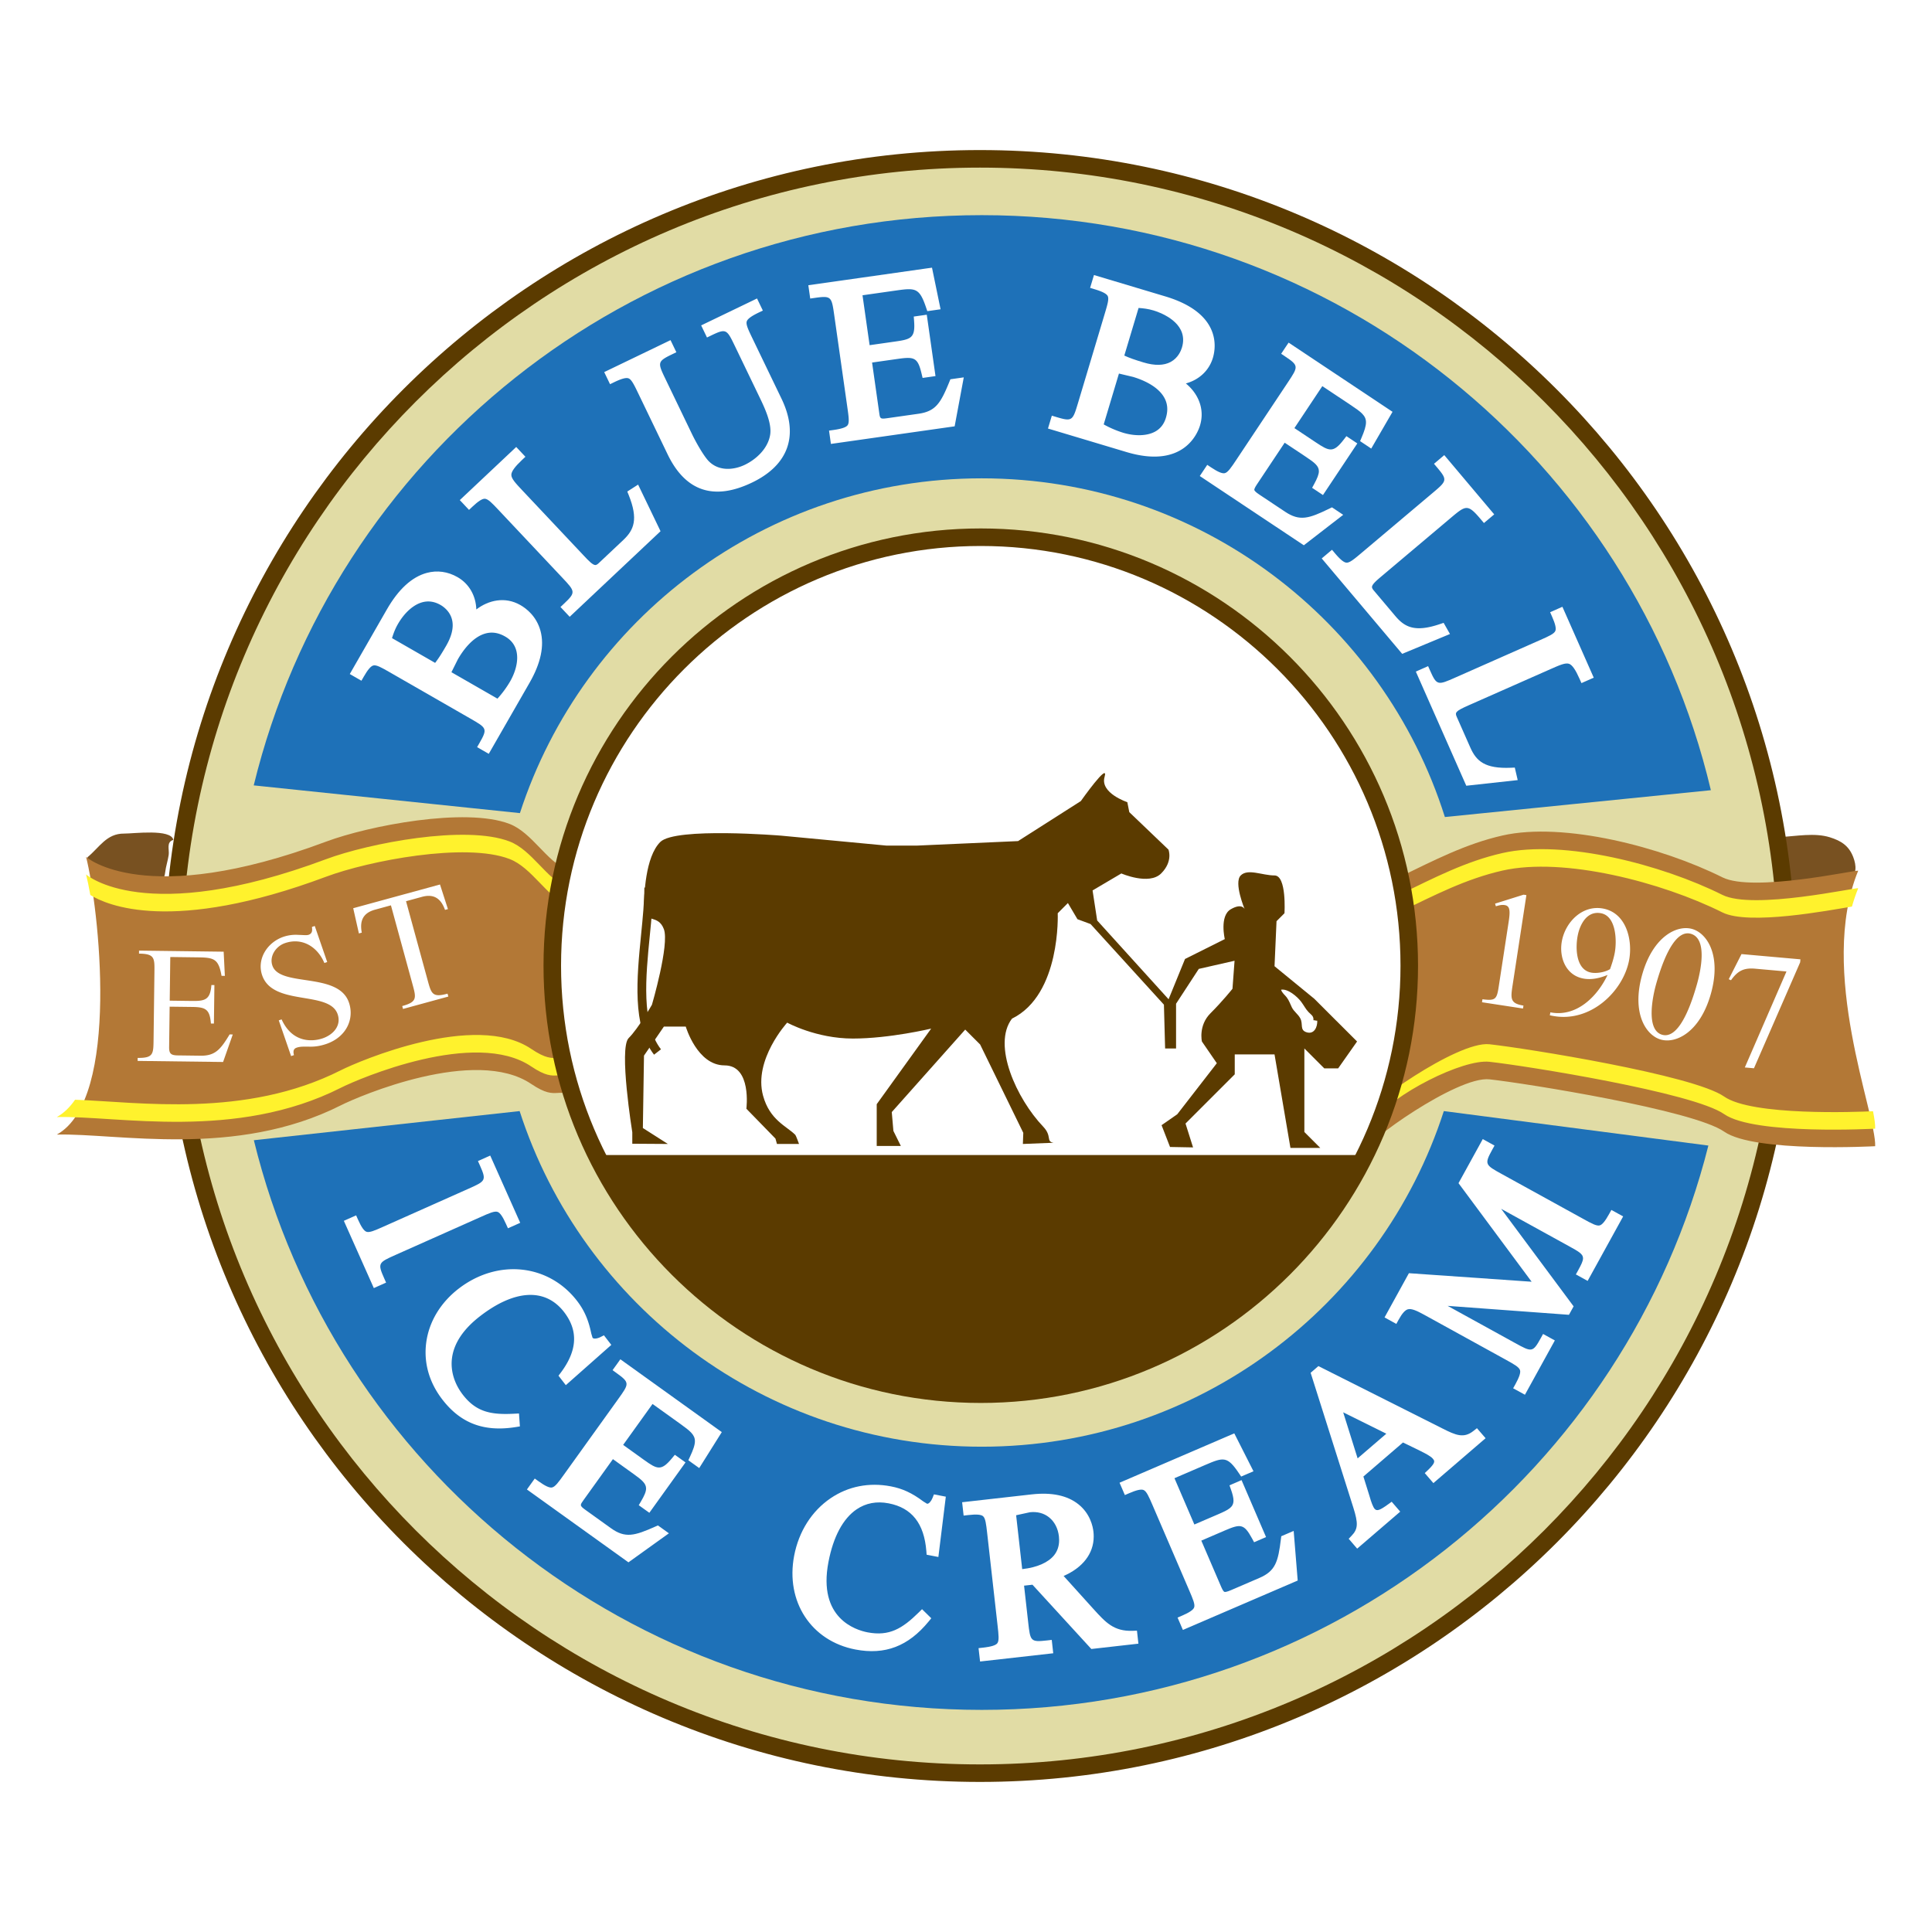 <svg xmlns="http://www.w3.org/2000/svg" width="2500" height="2500" viewBox="0 0 192.756 192.756"><g fill-rule="evenodd" clip-rule="evenodd"><path fill="#fff" d="M0 0h192.756v192.756H0V0z"/><path d="M8.729 85.527c1.202-.989 1.898-2.377 3.66-2.361.926.008 4.672-.497 4.908.63-.738.212-.386.96-.468 1.512-.084.569-.278 1.119-.349 1.719-.151 1.282-.981 1.332-2.175 1.333-1.11 0-1.971-.267-2.877-.833-.815-.51-1.762-1.516-2.699-1.663v-.337zM174.693 84.177c1.072-.211 1.912-.62 2.959-.67 1.564-.076 3.393-.447 4.916.03 1.123.351 1.896.842 2.33 1.974.322.843.379 1.747-.385 2.228-.338.212-.73.357-1.094.518-.662.293-1.158.706-1.867.778-1.221.125-2.639.071-3.854-.029-.488-.041-.99-.102-1.506-.105-.887-.006-1.033-.148-1.316-.998-.285-.854-.57-2.96-.049-3.725h-.134v-.001z" fill="#785121"/><path d="M17.24 96.378c0 44.478 36.055 80.532 80.53 80.532 44.477 0 80.531-36.055 80.531-80.532 0-44.475-36.055-80.53-80.531-80.53-44.476 0-80.53 36.055-80.53 80.53z" fill="#e1dca5"/><path d="M16.365 96.378c0 44.888 36.518 81.405 81.405 81.405 44.889 0 81.406-36.518 81.406-81.405S142.658 14.972 97.77 14.972c-44.887 0-81.405 36.519-81.405 81.406zm1.75 0c0-43.922 35.732-79.655 79.655-79.655 43.922 0 79.658 35.733 79.658 79.655 0 43.923-35.736 79.657-79.658 79.657-43.923 0-79.655-35.734-79.655-79.657z" fill="#5b3b00"/><path d="M32.525 83.973c4.28-1.6 13.922-3.453 18.302-1.775 2.254.864 3.701 3.754 5.761 4.574 1.239.494 3.117-.43 4.41-.093 1.775.463 3.438 2.047 5.091 2.895 5.338 2.738 11.399 2.113 17.28 2.113h18.223c9 0 18.537.377 27.471-.692 8.119-.972 13.477-5.971 20.844-7.638 6.123-1.386 15.912 1.162 21.938 4.175 3.064 1.533 13.381-.776 13.549-.661-4.094 9.994 1.82 24.287 1.693 27.486 0 0-12.045.662-15.066-1.453-3.08-2.156-19.83-4.828-23.42-5.219-3.229-.352-12.635 6.445-12.156 6.922l-.641 1.889c-3.137.512-11.211-.811-14.961-.473-9.346.84-18.861.455-28.275.453-8.758-.002-18.225-.623-26.115-3.977-2.73-1.16-5.562-.951-8.083-2.57-2.979-1.916-2.505.148-5.38-1.791-5.559-3.746-17.153 1.213-18.99 2.143-10.489 5.299-22.289 2.762-28.329 2.916 6.402-3.545 4.168-22.789 2.917-27.707-.002.001 5.83 5.25 23.937-1.517z" fill="#b37836"/><path d="M172.02 109.404c-3.08-2.156-19.83-4.828-23.42-5.219-3.229-.35-12.635 6.445-12.156 6.922.279.283.453.523.551.734 2.021-2.686 8.932-6.197 11.605-5.906 3.59.391 20.34 3.062 23.42 5.221 3.021 2.115 15.066 1.451 15.066 1.451.014-.41-.068-1.002-.215-1.74-1.603.076-12.064.488-14.851-1.463zM136.438 112.84c-2.49.881-11.551-.68-15.596-.316-9.346.84-18.861.455-28.275.453-8.758-.002-18.225-.623-26.115-3.977-2.73-1.16-5.562-.951-8.083-2.57-2.979-1.914-2.505.15-5.38-1.789-5.559-3.748-17.153 1.211-18.99 2.141-9.526 4.812-20.119 3.166-26.509 2.938-.511.738-1.11 1.334-1.82 1.729 6.041-.154 17.84 2.383 28.329-2.918 1.837-.928 13.432-5.887 18.99-2.139 2.875 1.939 2.402-.127 5.38 1.787 2.521 1.621 5.352 1.412 8.083 2.572 7.89 3.355 17.357 3.975 26.115 3.977 9.414.004 18.929.387 28.275-.453 5.336-.48 19.412 2.395 15.602-1.416-.005-.005-.003-.015-.006-.019z" fill="#fff22d"/><path d="M152.01 89.262l.279.043-1.371 8.955c-.203 1.33-.285 1.857 1.078 2.066l-.045.295-4.092-.627.047-.297c1.27.162 1.426.018 1.615-1.215l1.002-6.539c.174-1.134.105-1.565-.404-1.643-.312-.048-.576.03-.875.119l-.078-.264 2.844-.893zM154.682 101.002c2.578.502 4.67-1.547 5.705-3.732-.754.311-1.607.518-2.439.355-1.764-.344-2.426-2.166-2.113-3.764.371-1.909 2.074-3.61 4.129-3.21 2.318.451 2.955 3.182 2.564 5.189-.594 3.051-3.84 6.247-7.641 5.508l-.262-.051.057-.295zm6.414-5.898c.232-1.191.176-3.691-1.357-3.989-1.387-.27-2.107 1.081-2.332 2.239-.232 1.191-.201 3.381 1.332 3.68.555.109 1.396-.033 1.896-.342.185-.524.345-1.001.461-1.588zM170.689 99.168c-1.08 3.824-3.48 4.977-4.984 4.551-1.504-.424-2.943-2.662-1.863-6.486 1.082-3.823 3.48-4.975 4.984-4.55s2.944 2.662 1.863 6.485zm-5.457-.988c-.342 1.215-1.055 4.59.607 5.059 1.25.354 2.449-1.449 3.463-5.031.344-1.217 1.115-4.556-.611-5.045-1.25-.353-2.445 1.433-3.459 5.017zM179.629 95.713l-.027.298-4.609 10.57-.912-.08 4.156-9.576-3.113-.277c-1.109-.099-1.734.18-2.422 1.152l-.225-.104 1.273-2.506 5.879.523zM16.933 99.836l2.21.029c1.313.016 1.831-.109 1.949-1.588l.299.004-.049 3.84-.299-.004c-.114-1.465-.561-1.637-1.907-1.654l-2.211-.027-.051 4.021c-.009.682.188.834.887.842l2.26.029c1.463.02 2.003-.654 2.887-2.123l.316.004-.966 2.746-8.527-.107.004-.301c1.563.021 1.568-.395 1.586-1.791l.086-6.781c.018-1.397.023-1.812-1.539-1.832l.004-.299 8.443.107.119 2.413-.332-.004c-.294-1.683-.742-1.822-2.304-1.842l-2.809-.036-.056 4.354zM32.646 95.982l-.283.098c-.68-1.612-2.209-2.579-3.938-1.982-.896.309-1.573 1.3-1.248 2.242.754 2.184 6.573.598 7.635 3.678.564 1.635-.252 3.445-2.248 4.135-.723.25-1.29.287-1.753.271-.473.004-.836-.029-1.213.102-.362.125-.348.42-.271.744l-.283.098-1.231-3.566.283-.098c1.104 2.432 3.173 2.211 4.1 1.891 1.053-.363 1.884-1.266 1.488-2.412-.824-2.389-6.453-.762-7.527-3.873-.553-1.603.485-3.281 2.12-3.845a3.86 3.86 0 0 1 1.517-.19c.442.006.794.06.999-.011.377-.13.374-.445.328-.781l.283-.098 1.242 3.597zM42.667 97.801c.368 1.348.478 1.748 1.985 1.336l.079.289-4.521 1.236-.08-.289c1.507-.412 1.398-.812 1.03-2.16l-2.157-7.888-1.587.434c-1.331.363-1.513 1.275-1.321 2.291l-.288.079-.567-2.516 8.658-2.367.792 2.455-.29.078c-.352-.972-.972-1.664-2.303-1.3l-1.587.434 2.157 7.888z" fill="#fff"/><path d="M32.525 87.473c4.28-1.601 13.922-3.453 18.302-1.775 2.254.864 3.701 3.753 5.761 4.574 1.239.494 3.117-.43 4.41-.094 1.775.463 3.438 2.047 5.091 2.896 5.338 2.738 11.399 2.113 17.28 2.113h18.223c9 0 18.537.376 27.471-.692 8.119-.972 13.477-5.971 20.844-7.638 6.123-1.386 15.912 1.162 21.938 4.175 2.635 1.318 10.629-.203 12.924-.583.176-.622.383-1.232.625-1.827-.168-.116-10.484 2.193-13.549.661-6.025-3.015-15.814-5.562-21.938-4.176-7.367 1.667-12.725 6.666-20.844 7.638-8.934 1.069-18.471.692-27.471.692H83.369c-5.881 0-11.942.625-17.28-2.113-1.654-.848-3.316-2.432-5.091-2.895-1.293-.337-3.17.586-4.41.094-2.06-.821-3.507-3.711-5.761-4.575-4.379-1.678-14.021.175-18.302 1.775-18.107 6.767-23.939 1.518-23.939 1.518.134.528.28 1.23.425 2.053 1.624 1.011 8.147 3.922 23.514-1.821z" fill="#fff22d"/><path d="M51.872 81.124c6.3-19.383 24.542-33.401 46.075-33.401 21.68 0 40.029 14.206 46.209 33.792h.002l26.535-2.677c-7.787-32.888-37.391-57.372-72.746-57.372-35.184 0-64.674 24.246-72.633 56.892l26.558 2.766zM144.059 110.854h-.008c-6.273 19.428-24.539 33.484-46.104 33.484-21.562 0-39.828-14.057-46.103-33.484h-.007l-26.51 2.906c7.979 32.621 37.457 56.836 72.62 56.836 34.973 0 64.33-23.951 72.498-56.303l-26.386-3.439z" fill="#1e71b8"/><path d="M55.102 96.348c0 23.613 19.14 42.75 42.75 42.75 23.611 0 42.752-19.137 42.752-42.75 0-23.61-19.141-42.75-42.752-42.75-23.61-.001-42.75 19.14-42.75 42.75z" fill="#fff"/><path d="M54.227 96.348c0 24.055 19.57 43.625 43.625 43.625 24.057 0 43.625-19.57 43.625-43.625s-19.568-43.625-43.625-43.625c-24.056-.001-43.625 19.569-43.625 43.625zm1.749 0c0-23.09 18.785-41.875 41.875-41.875s41.877 18.785 41.877 41.875-18.787 41.875-41.877 41.875c-23.09 0-41.875-18.785-41.875-41.875z" fill="#5b3b00"/><path d="M59.5 115.238c6.975 14.133 21.525 23.859 38.352 23.859 16.828 0 31.379-9.727 38.354-23.859H59.5zM64.288 88.553c0 1.413-.158 3.013-.327 4.707-.424 4.281-.905 9.13 1.293 11.966l.691-.537c-1.985-2.559-1.522-7.227-1.114-11.343.171-1.716.331-3.337.331-4.793h-.874z" fill="#5b3b00"/><path d="M133.311 101.83l-2.182-2.182-3.969-3.248.199-4.492.793-.794s.236-3.77-.992-3.77-2.66-.715-3.373 0c-.715.714.396 3.373.396 3.373s-.244-.663-1.389 0-.596 2.977-.596 2.977l-3.969 1.984-1.639 4.019-7.125-7.861-.459-2.997 2.871-1.694s2.764 1.207 3.971 0c1.207-1.206.73-2.378.73-2.378l-3.908-3.738-.197-.996s-2.74-.901-2.27-2.515c.471-1.614-2.369 2.407-2.369 2.407l-6.262 3.992-10.133.451h-2.978l-10.518-.993s-10.565-.872-12.068.631c-1.502 1.504-1.625 5.307-1.625 6.712 0 1.405 1.414.447 1.985 1.984.571 1.537-1.191 7.542-1.191 7.542s-1.329 2.334-2.325 3.33c-.995.994.365 9.398.365 9.398v1.139l3.549.023-2.494-1.59.111-7.223 1.985-2.896h2.184s1.136 3.869 3.868 3.869c2.734 0 2.179 4.326 2.179 4.326l2.902 2.979.149.535h2.201s-.302-.84-.368-.906c-.872-.877-2.544-1.459-3.218-3.904-.987-3.586 2.406-7.295 2.406-7.295s2.877 1.588 6.55 1.588 7.814-.992 7.814-.992l-5.432 7.541v4.166h2.406l-.742-1.5-.163-1.879 7.328-8.23 1.489 1.488 4.305 8.814-.041 1.109 3.062-.121c-.787-.121-.121-.648-1.035-1.605-2.654-2.779-5.113-8.156-3.115-10.777 4.91-2.406 4.564-10.516 4.564-10.516l1.016-1.018.953 1.612 1.309.485 7.318 8.043.119 4.369h1.092v-4.463l2.268-3.475 3.568-.812-.207 2.796s-.971 1.221-2.195 2.443c-1.225 1.225-.855 2.816-.855 2.816l1.488 2.168-3.949 5.094-1.564 1.088.844 2.174 2.297.043-.752-2.381 4.912-4.91v-1.986h3.969l1.588 9.328h2.977l-1.588-1.588v-8.336l1.984 1.986h1.389l1.885-2.68-2.083-2.081zm-2.94 1.164c-.723-.217-.338-.797-.633-1.377-.223-.436-.641-.684-.85-1.113-.189-.383-.262-.66-.512-.996-.205-.275-.436-.395-.566-.764.68-.125 1.625.691 2.012 1.207.285.381.434.715.742 1.035.258.266.518.377.477.803.102-.016.268.062.381.045.033.598-.289 1.389-1.051 1.16z" fill="#5b3b00"/><path d="M39.103 66.662c-1.657-.952-2.15-1.235-3.215.619l-.355-.204 3.466-6.036c2.118-3.688 4.587-4.107 6.422-3.054 1.44.827 1.897 2.453 1.536 3.95l.039.023c1.07-1.406 3.018-2.149 4.695-1.187 1.164.669 3.256 2.735.741 7.115l-3.839 6.688-.355-.205c1.064-1.854.571-2.137-1.085-3.089l-8.05-4.62zm4.438.082c.458-.524.829-1.124 1.385-2.091 1.631-2.841.031-4.258-.738-4.699-2.032-1.167-3.892.336-4.9 2.092a7.086 7.086 0 0 0-.757 1.821l5.01 2.877zm6.214 3.568a10.59 10.59 0 0 0 1.536-2.082c.963-1.678 1.3-4.001-.652-5.123-2.308-1.325-4.236.479-5.357 2.432-.317.553-.646 1.125-.853 1.713l5.326 3.06z" fill="#fff"/><path d="M42.584 57.157c-1.486.402-2.829 1.631-3.989 3.652l-3.697 6.439 1.162.668.232-.404c.398-.695.701-1.049.952-1.118.313-.084.836.216 1.627.67l8.048 4.621c1.648.946 1.747 1.003.914 2.453l-.232.404 1.163.668 4.071-7.091c1.124-1.957 1.491-3.698 1.091-5.175-.397-1.468-1.426-2.243-2.005-2.575-1.536-.882-3.193-.488-4.397.436-.046-1.355-.707-2.553-1.872-3.223-.971-.557-2.032-.705-3.068-.425zm-3.181 4.116c1.018-1.774 2.202-2.886 3.425-3.217.792-.214 1.608-.098 2.361.334 1.145.657 1.66 2.006 1.315 3.438l.862.413c.899-1.181 2.593-1.926 4.092-1.064.454.261 1.261.868 1.569 2.011.083.306.125.629.125.969 0 1.024-.376 2.196-1.125 3.499l-2.829 4.928c-.149-.674-.792-1.118-1.815-1.705l-8.049-4.621c-.992-.57-1.648-.947-2.333-.761-.013.004-.024.019-.037.023l2.439-4.247z" fill="#fff"/><path d="M41.898 59.188c-1.134.307-2.232 1.264-3.014 2.625a7.525 7.525 0 0 0-.806 1.941l-.085.341 5.646 3.242.251-.287c.477-.545.858-1.157 1.438-2.166.706-1.229.928-2.358.658-3.354-.313-1.156-1.201-1.771-1.568-1.981-.819-.47-1.668-.591-2.52-.361zm-2.207 3.089c.66-1.149 1.553-1.948 2.449-2.19.606-.164 1.216-.073 1.814.271.267.153.911.598 1.132 1.417.053.193.079.396.079.607 0 .609-.216 1.292-.646 2.04-.449.781-.771 1.281-1.106 1.714-.569-.328-3.741-2.149-4.302-2.471.143-.453.303-.905.58-1.388z" fill="#fff"/><path d="M48.201 62.302c-1.646.445-2.789 2.074-3.323 3.006l-1.083 2.183.402.166 5.642 3.24.252-.262a11.085 11.085 0 0 0 1.604-2.173c1.136-1.979 1.321-4.526-.824-5.758-.883-.507-1.782-.642-2.67-.402zm-2.52 3.477c.467-.814 1.441-2.221 2.763-2.578.651-.176 1.292-.076 1.963.31.866.497 1.192 1.274 1.192 2.111 0 .803-.3 1.661-.711 2.376a10.206 10.206 0 0 1-1.257 1.706l-4.592-2.637.642-1.288zM57.942 55.793c.78.828 1.357 1.44 2.102.738l2.451-2.308c1.324-1.248 1.638-2.574.665-5.001l.312-.2 1.863 3.87-8.479 7.985-.281-.299c1.557-1.466 1.167-1.88-.143-3.271l-6.363-6.756c-1.311-1.392-1.701-1.805-3.257-.339l-.281-.298 4.951-4.663.281.298c-1.838 1.731-1.386 2.211.018 3.702l6.161 6.542z" fill="#fff"/><path d="M51.165 44.914l-5.29 4.981.918.977.339-.319c.583-.549.976-.801 1.236-.793.325.01.738.448 1.363 1.112l6.363 6.757c1.302 1.383 1.38 1.466.163 2.613l-.339.319.919.976 9.065-8.538-2.238-4.65-1.079.691.144.357c.966 2.41.529 3.47-.552 4.489l-2.451 2.308c-.129.122-.243.182-.336.18-.269-.008-.695-.461-1.108-.899l-6.161-6.541c-.671-.714-1.116-1.185-1.104-1.57.009-.329.349-.798 1.066-1.473l.339-.32-.919-.976-.338.319zm-1.013 2.232c-.009.061-.063.128-.065.188l-.001.047c0 .748.543 1.325 1.357 2.189l6.161 6.542c.592.628 1.104 1.171 1.758 1.191.349.01.686-.135 1.002-.433l2.451-2.308c.923-.87 1.374-1.793 1.374-2.924 0-.022-.009-.049-.009-.072l.588 1.221-6.745 6.352c.002-.03.03-.064.03-.093 0-.65-.511-1.239-1.282-2.057l-6.363-6.757c-.784-.833-1.303-1.383-2.013-1.404h-.03l1.787-1.682zM64.083 39.017c-.83-1.721-1.077-2.233-3.003-1.306l-.178-.369 5.779-2.784.178.369c-1.926.928-1.679 1.44-.85 3.162l2.607 5.41c.385.799 1.188 2.256 1.779 2.854 1.123 1.126 2.771 1.089 4.125.438 1.332-.642 2.561-1.865 2.786-3.388.182-1.3-.588-2.898-1.122-4.005l-2.429-5.041c-.829-1.721-1.076-2.234-3.002-1.306l-.178-.369 4.734-2.281.177.369c-1.926.928-1.68 1.44-.85 3.162l2.913 6.046c1.184 2.458 1.555 5.689-2.708 7.743-4.344 2.093-6.522.087-7.816-2.597l-2.942-6.107z" fill="#fff"/><path d="M75.108 29.983l-5.153 2.482.581 1.207.419-.202c1.507-.726 1.556-.624 2.381 1.088l2.429 5.042c.495 1.026 1.242 2.578 1.08 3.738-.213 1.44-1.446 2.512-2.528 3.033-1.06.51-2.56.688-3.593-.347-.533-.54-1.32-1.959-1.689-2.727l-2.606-5.41c-.826-1.712-.874-1.814.633-2.541l.419-.202-.582-1.208-6.617 3.188.582 1.208.419-.203c.721-.347 1.171-.469 1.417-.383.307.107.568.65.964 1.472l2.942 6.106c1.785 3.705 4.624 4.652 8.438 2.815 3.641-1.754 4.68-4.725 2.926-8.365l-2.913-6.045c-.396-.822-.657-1.365-.551-1.671.086-.246.462-.522 1.184-.87l.42-.202-.582-1.208-.42.205zm-1.456 1.734c-.004.012-.021.022-.025.035a1.352 1.352 0 0 0-.078.46c0 .536.284 1.124.668 1.922l2.913 6.045c.498 1.034.747 1.984.747 2.848 0 1.804-1.082 3.235-3.237 4.274-3.35 1.614-5.636.857-7.195-2.379l-2.942-6.107c-.497-1.031-.825-1.712-1.496-1.947-.011-.004-.024-.002-.035-.006l2.045-.985a1.295 1.295 0 0 0-.087.467c0 .529.274 1.145.661 1.946l2.607 5.411c.354.735 1.2 2.304 1.867 2.979 1.154 1.156 2.938 1.358 4.658.529 1.297-.625 2.778-1.936 3.044-3.739a3.42 3.42 0 0 0 .032-.466c0-1.332-.708-2.801-1.194-3.809l-2.428-5.041c-.512-1.062-.909-1.736-1.571-1.933l1.046-.504zM86.362 34.963l2.996-.426c1.779-.253 2.452-.532 2.301-2.556l.406-.058.74 5.203-.405.057c-.463-1.956-1.103-2.094-2.927-1.835l-2.995.426.774 5.45c.132.923.431 1.087 1.377.952l3.062-.436c1.982-.282 2.571-1.308 3.457-3.479l.429-.061-.729 3.918-11.554 1.644-.057-.406c2.117-.301 2.037-.864 1.768-2.756l-1.307-9.188c-.27-1.893-.349-2.455-2.466-2.154l-.058-.405 11.441-1.628.667 3.237-.45.064c-.752-2.214-1.386-2.308-3.503-2.006l-3.806.542.839 5.901z" fill="#fff"/><path d="M92.549 26.766l-11.902 1.693.189 1.327.461-.065c1.656-.235 1.672-.123 1.94 1.758l1.307 9.188c.128.904.214 1.5.019 1.76-.156.208-.598.357-1.391.47l-.46.065.188 1.328 12.345-1.756.91-4.884-1.334.19-.101.248c-.866 2.122-1.357 2.947-3.092 3.194l-3.062.435c-.756.108-.765.058-.85-.557l-.709-4.989 2.534-.36c1.689-.241 2.021-.153 2.407 1.482l.099.413 1.287-.184-.871-6.124-1.298.185.033.434c.013.186.021.353.021.502 0 1.228-.487 1.354-1.924 1.558l-2.534.361c-.103-.716-.607-4.262-.709-4.979l3.345-.476c1.944-.276 2.331-.267 2.996 1.695l.124.366 1.323-.188-.855-4.15-.436.06zm-7.537 2.012l.955 6.712.825 5.799c.131.92.512 1.267 1.073 1.354l-2.593.369c.008-.011.027-.015.035-.026.223-.297.3-.643.3-1.067 0-.388-.064-.841-.141-1.382l-1.307-9.188c-.167-1.175-.349-1.931-.93-2.316l1.783-.255zm7.235-1.029l.213 1.033c-.435-.556-.955-.799-1.656-.827l1.443-.206zm-.387 6.039l.229 1.612c-.395-.435-.906-.61-1.604-.605.64-.17 1.101-.466 1.375-1.007zm2.873 6.407l-.282 1.511-1.956.278c1.057-.318 1.731-.917 2.238-1.789zM110.676 31.399c.549-1.831.711-2.375-1.336-2.988l.117-.393 6.668 1.996c4.074 1.221 5.045 3.53 4.439 5.557-.477 1.591-1.957 2.406-3.496 2.396l-.014.044c1.611.721 2.781 2.448 2.227 4.3-.385 1.286-1.92 3.794-6.758 2.346l-7.387-2.212.117-.393c2.049.614 2.213.069 2.76-1.762l2.663-8.891zm-1.123 11.204c.727.431 1.527.767 2.379 1.021 1.852.555 4.191.353 4.836-1.804.766-2.55-1.432-4.015-3.59-4.661-.609-.183-1.242-.373-1.863-.439l-1.762 5.883zm2.056-6.865c.615.327 1.283.551 2.352.871 3.137.939 4.152-.941 4.406-1.792.672-2.244-1.217-3.711-3.154-4.292a7.115 7.115 0 0 0-1.947-.321l-1.657 5.534z" fill="#fff"/><path d="M109.012 27.884l-.252.838.445.134c.768.229 1.182.443 1.307.671.154.286-.021.863-.281 1.737l-2.662 8.891c-.545 1.821-.578 1.93-2.182 1.45l-.445-.134-.385 1.284 7.834 2.347c5.713 1.71 7.113-1.915 7.336-2.658.111-.37.162-.732.162-1.082 0-1.255-.66-2.354-1.576-3.105 1.305-.356 2.312-1.27 2.697-2.552a4.31 4.31 0 0 0 .176-1.211c0-1.475-.777-3.682-4.928-4.924l-7.113-2.13-.133.444zM111.5 29.8a1.47 1.47 0 0 0-.17-.714c-.006-.014-.025-.019-.033-.032l4.695 1.406c2.771.831 4.275 2.258 4.275 4 0 .315-.049.642-.15.977-.379 1.264-1.574 2.074-3.047 2.064l-.205.934c1.355.605 2.467 2.085 1.971 3.741-.25.836-1.438 3.453-6.18 2.034l-5.395-1.617c.604-.307.865-1.056 1.197-2.17l2.662-8.891c.214-.707.38-1.26.38-1.732z" fill="#fff"/><path d="M110.869 36.585l-1.865 6.231.312.186c.729.434 1.562.792 2.48 1.067 1.447.433 2.859.367 3.877-.181.762-.411 1.279-1.062 1.541-1.936.291-.976.219-1.88-.219-2.69-.809-1.501-2.654-2.242-3.684-2.55l-2.373-.556-.069.429zm.768.685l1.404.333c.895.268 2.486.896 3.135 2.101a2.3 2.3 0 0 1 .283 1.114c0 .275-.045.563-.137.868-.188.629-.555 1.095-1.09 1.383-.789.426-1.975.466-3.168.109a10.182 10.182 0 0 1-1.947-.835l1.52-5.073z" fill="#fff"/><path d="M112.82 30.07l-1.768 5.9.338.179c.643.342 1.324.573 2.436.906 1.359.406 2.508.364 3.416-.125 1.053-.568 1.449-1.573 1.57-1.979.777-2.597-1.381-4.248-3.467-4.873-.738-.221-1.418-.333-2.074-.34l-.35-.004-.101.336zm.776.655c.473.033.947.086 1.482.246.539.161 2.963.996 2.963 2.94 0 .24-.037.498-.121.772-.088.295-.373 1.024-1.121 1.427-.682.368-1.592.386-2.705.052-.863-.258-1.422-.457-1.922-.686l1.424-4.751zM128.496 42.84l2.518 1.676c1.496.996 2.186 1.235 3.42-.375l.342.227-2.912 4.374-.342-.227c.959-1.768.572-2.297-.961-3.318l-2.518-1.676-3.051 4.583c-.518.776-.402 1.098.393 1.627l2.576 1.714c1.666 1.109 2.789.736 4.895-.294l.359.24-3.152 2.438-9.715-6.466.229-.341c1.779 1.186 2.094.712 3.152-.879l5.143-7.726c1.059-1.59 1.375-2.063-.406-3.249l.229-.341 9.619 6.403-1.658 2.859-.379-.252c.914-2.152.504-2.644-1.277-3.828l-3.199-2.13-3.305 4.961z" fill="#fff"/><path d="M128.305 34.569l-.484.729.387.258c1.393.927 1.328 1.021.277 2.602l-5.143 7.728c-.506.759-.84 1.261-1.158 1.325-.256.051-.684-.131-1.35-.575l-.387-.258-.744 1.116 10.379 6.909 3.93-3.038-1.121-.747-.24.117c-2.059 1.007-2.973 1.295-4.432.324l-2.576-1.714c-.387-.257-.484-.39-.498-.456l-.002-.024c0-.063.039-.204.236-.501l2.793-4.195 2.131 1.418c.873.581 1.281.913 1.281 1.424 0 .322-.162.714-.471 1.284l-.203.374 1.082.721 3.428-5.149-1.09-.726-.266.346c-1.039 1.353-1.436 1.173-2.791.27l-2.131-1.418c.4-.603 2.385-3.583 2.785-4.187.6.398 2.812 1.872 2.812 1.872 1.053.701 1.545 1.06 1.545 1.737 0 .374-.15.844-.438 1.522l-.15.355 1.111.742 2.125-3.667-10.369-6.903-.258.385zm-5.938 13.554c.695-.14 1.115-.77 1.748-1.722l5.145-7.726c.555-.834.936-1.453.936-2.031 0-.098-.029-.195-.053-.292l1.465.975-7.002 10.52c-.199.297-.393.645-.393 1.019 0 .067.006.136.02.205.039.195.152.354.277.504-1.045-.697-1.539-1.025-2.176-1.448l.033-.004zm6.174 4.135c.939.399 1.787.37 2.695.075l-1.195.923-1.5-.998zm3.088-6.839c.619.323 1.193.401 1.781.157l-.912 1.372c-.01-.594-.32-1.059-.869-1.529zm5.578-3.322c0-.624-.273-1.085-.74-1.536l1.223.814-.504.869c.003-.045.021-.103.021-.147zM137.543 57.135c-.869.732-1.514 1.275-.854 2.058l2.17 2.574c1.174 1.391 2.48 1.777 4.957.938l.182.323-3.965 1.648-7.508-8.904.312-.264c1.379 1.635 1.814 1.269 3.275.037l7.094-5.982c1.461-1.231 1.896-1.598.518-3.233l.312-.265 4.385 5.2-.312.264c-1.627-1.93-2.133-1.505-3.697-.185l-6.869 5.791z" fill="#fff"/><path d="M143.738 45.708l-.668.564.299.355c1.078 1.278.992 1.352-.461 2.577l-7.096 5.983c-.697.588-1.158.977-1.482.949-.258-.022-.619-.317-1.137-.93l-.299-.355-1.025.864 8.027 9.52 4.768-1.98-.633-1.114-.365.123c-2.457.833-3.494.338-4.451-.798l-2.17-2.573c-.115-.137-.168-.253-.16-.345.021-.269.498-.669.957-1.057l6.869-5.792c1.553-1.308 1.715-1.445 3.043.129l.299.356 1.025-.864-4.984-5.913-.356.301zM136.412 55.9l7.096-5.982c.896-.757 1.463-1.301 1.494-1.987.664.786.869 1.03 1.574 1.868-.779-.155-1.475.353-2.465 1.188l-6.869 5.792c-.66.557-1.23 1.037-1.285 1.69-.004.033-.004.065-.004.098 0 .314.127.625.381.925l2.17 2.574c.842.999 1.781 1.474 2.959 1.51a468.9 468.9 0 0 0-1.293.538c-.34-.402-4.227-5.01-5.961-7.068.016.001.027.016.043.018.707.061 1.285-.426 2.16-1.164zM146.305 69.957c-1.041.46-1.811.8-1.396 1.736l1.361 3.079c.736 1.665 1.883 2.401 4.496 2.291l.084.36-4.27.47-4.709-10.652.375-.165c.863 1.955 1.385 1.726 3.133.953l8.486-3.752c1.748-.772 2.27-1.002 1.404-2.958l.375-.165 2.75 6.22-.375.166c-1.021-2.31-1.625-2.042-3.496-1.215l-8.218 3.632z" fill="#fff"/><path d="M155.457 60.727l-.801.353.188.426c.324.732.432 1.187.338 1.429-.117.303-.67.546-1.504.915l-8.488 3.753c-1.736.768-1.842.814-2.518-.716l-.189-.426-1.225.542 5.033 11.39 5.131-.563-.291-1.248-.387.017c-2.594.109-3.447-.656-4.049-2.014l-1.361-3.079c-.186-.42-.105-.563 1.158-1.122l8.219-3.633c.896-.396 1.488-.658 1.848-.519.309.119.637.595 1.035 1.496l.188.426 1.227-.542-3.127-7.072-.425.187zm-9.891 7.728l8.488-3.752c1.047-.463 1.738-.769 1.996-1.431.002-.011 0-.024.006-.035l.994 2.251c-.053-.029-.1-.102-.156-.124-.719-.278-1.451.045-2.561.535l-8.219 3.633c-.814.36-1.791.792-1.791 1.682 0 .198.049.42.16.668l1.359 3.079c.533 1.206 1.324 1.912 2.459 2.274l-1.436.158-3.73-8.442c.627.261 1.367-.027 2.431-.496zM39.3 124.77c-1.745.777-2.265 1.008-1.394 2.961l-.374.168-2.612-5.859.375-.168c.87 1.953 1.39 1.723 3.135.945l8.477-3.779c1.745-.777 2.265-1.01 1.394-2.963l.374-.166 2.612 5.857-.374.168c-.871-1.953-1.39-1.723-3.135-.943L39.3 124.77z" fill="#fff"/><path d="M48.484 115.482l-.798.357.19.424c.68 1.527.577 1.574-1.157 2.348l-8.479 3.779c-.833.371-1.383.617-1.686.5-.243-.092-.508-.477-.834-1.207l-.189-.426-1.225.545 2.991 6.711 1.224-.547-.189-.426c-.681-1.527-.577-1.574 1.156-2.348l8.479-3.777c.833-.373 1.383-.617 1.687-.502.243.094.508.479.834 1.209l.19.426 1.224-.547-2.991-6.709-.427.19zm-9.865 7.758l8.477-3.777c1.077-.48 1.763-.857 1.98-1.512l.945 2.121c-.012-.006-.022-.021-.035-.027-.663-.254-1.354.055-2.398.52l-8.479 3.779c-1.076.48-1.761.855-1.978 1.51l-.945-2.121c.012.006.022.023.035.027.663.256 1.354-.053 2.398-.52zM56.514 137.521l-.208-.271c1.603-2.129 2.057-4.404.333-6.639-1.85-2.393-5.066-2.725-9.027.334-3.996 3.086-3.389 6.441-1.804 8.492 1.474 1.91 3.139 2.203 5.54 2.074l.029.41c-2.865.459-5.049-.211-6.87-2.568-2.657-3.439-1.836-7.811 1.53-10.41 3.528-2.727 8.336-2.529 11.159 1.123.723.938 1.091 1.859 1.331 3.025.039.201.084.48.224.662.306.395.937.281 1.37.062l.237.305-3.844 3.401z" fill="#fff"/><path d="M45.751 128.576c-1.815 1.402-2.963 3.32-3.23 5.402-.257 2.002.302 3.957 1.617 5.658 1.836 2.377 4.16 3.248 7.312 2.744l.42-.068-.09-1.289-.457.023c-2.294.123-3.793-.141-5.146-1.893-.857-1.111-1.242-2.406-1.083-3.646.192-1.494 1.135-2.906 2.803-4.193 3.461-2.674 6.513-2.826 8.375-.418 1.443 1.869 1.333 3.855-.337 6.074l-.214.283.73.945 4.54-4.018-.737-.955-.344.174c-.292.148-.677.217-.792.068l-.125-.416c-.281-1.371-.705-2.332-1.428-3.27-2.852-3.687-7.93-4.207-11.814-1.205zm-.878 10.492c-.977-1.266-1.482-2.686-1.482-4.148 0-.271.018-.547.053-.822.236-1.836 1.257-3.535 2.876-4.785 2.735-2.113 6.105-2.236 8.654-.605-2.104-.939-4.805-.326-7.648 1.871-1.871 1.443-2.933 3.062-3.158 4.812a5.204 5.204 0 0 0-.042.672c0 1.229.444 2.459 1.248 3.543-.166-.18-.341-.333-.501-.538zm13.32-5.492c0-.029-.014-.055-.015-.084.09.246.202.545.202.545.23.299.55.412.883.43l-1.7 1.502c.377-.809.63-1.612.63-2.393zM61.525 144.266l2.457 1.764c1.46 1.047 2.14 1.311 3.431-.254l.333.238-3.063 4.27-.333-.238c1.02-1.732.653-2.275-.844-3.35l-2.458-1.766-3.21 4.473c-.544.758-.441 1.084.334 1.641l2.513 1.805c1.626 1.166 2.762.834 4.903-.121l.352.252-3.237 2.324-9.48-6.805.239-.332c1.737 1.246 2.068.785 3.183-.768l5.412-7.541c1.115-1.551 1.446-2.014-.292-3.26l.239-.332 9.387 6.738-1.756 2.797-.37-.264c.989-2.119.596-2.625-1.141-3.871L65 139.424l-3.475 4.842z" fill="#fff"/><path d="M61.625 135.994l-.511.709.378.271c1.359.977 1.293 1.068.185 2.611l-5.412 7.539c-.532.742-.884 1.232-1.204 1.285-.256.043-.679-.156-1.33-.623l-.378-.271-.782 1.09 10.13 7.27 4.035-2.896-1.096-.787-.244.109c-2.092.934-3.018 1.189-4.442.168l-2.514-1.805c-.341-.244-.485-.367-.485-.512 0-.119.095-.252.258-.479l2.938-4.094 2.08 1.494c.833.596 1.229.941 1.229 1.434 0 .328-.176.723-.516 1.301l-.215.367 1.057.756 3.607-5.025-1.065-.762-.277.336c-1.085 1.314-1.477 1.121-2.8.172l-2.079-1.494 2.932-4.084 2.746 1.969c1.002.721 1.482 1.096 1.482 1.742 0 .383-.167.857-.492 1.555l-.164.352 1.086.777 2.252-3.588-10.121-7.266-.268.379zm-6.412 13.334c.701-.115 1.142-.729 1.809-1.658l5.412-7.539c.599-.836 1.009-1.451 1.009-2.043 0-.084-.028-.166-.044-.248l1.429 1.025-7.368 10.266c-.297.414-.427.756-.427 1.055 0 .236.087.443.229.639l-2.08-1.492c.01-.003.021-.001.031-.005zm5.983 4.32c.942.453 1.806.463 2.741.193l-1.235.889-1.506-1.082zm4.19-5.168c0-.586-.301-1.053-.832-1.537.61.348 1.186.453 1.786.23-.428.598-.523.729-.961 1.338 0-.009.007-.021.007-.031zm4.872-4.732c0-.578-.25-1.027-.677-1.471.324.232 1.096.787 1.183.848l-.545.869c.008-.078.039-.172.039-.246zM93.222 154.791l-.335-.064c-.209-2.658-1.376-4.664-4.146-5.195-2.972-.57-5.602 1.312-6.544 6.227-.95 4.959 1.725 7.07 4.272 7.559 2.368.455 3.812-.428 5.524-2.115l.292.289c-1.843 2.24-3.923 3.186-6.85 2.625-4.267-.818-6.546-4.637-5.745-8.814.839-4.379 4.571-7.416 9.106-6.547 1.162.223 2.049.67 3 1.385.161.125.382.307.605.35.491.094.889-.41 1.068-.861l.379.072-.626 5.089z" fill="#fff"/><path d="M82.871 149.479c-1.881 1.277-3.173 3.312-3.638 5.734-.876 4.576 1.695 8.512 6.115 9.359 2.951.564 5.269-.32 7.296-2.787l.271-.33-.923-.906-.326.322c-1.637 1.611-2.936 2.404-5.11 1.988-1.187-.229-4.977-1.406-3.902-7.014.482-2.521 1.454-4.338 2.81-5.258.924-.627 1.997-.828 3.189-.6 2.32.445 3.552 2.006 3.77 4.773l.027.354 1.172.227.743-6.018-1.186-.229-.142.359c-.121.305-.365.611-.549.574l-.367-.227c-1.122-.844-2.076-1.283-3.238-1.506-2.177-.415-4.258-.005-6.012 1.185zm2.653 14.177c-3.378-.646-5.528-3.354-5.528-6.705 0-.508.05-1.031.152-1.562.417-2.178 1.57-4.004 3.246-5.141.845-.572 1.796-.865 2.782-1.021-.433.143-.85.33-1.234.592-1.564 1.061-2.671 3.084-3.202 5.852-.139.729-.204 1.4-.204 2.021 0 3.666 2.254 5.504 4.666 6.033-.227-.024-.442-.022-.678-.069zm6.135-13.064c.229.125.656.354.656.354.37.07.684-.059.946-.268l-.273 2.209c-.281-.932-.735-1.688-1.329-2.295zM109.066 164.027l-5.873-6.412-1.537.174.463 4.113c.215 1.898.277 2.465 2.402 2.225l.047.408-6.375.717-.047-.406c2.125-.24 2.061-.805 1.848-2.703l-1.039-9.223c-.213-1.898-.277-2.465-2.402-2.225l-.045-.406 6.487-.732c4.408-.496 5.49 1.992 5.637 3.303.246 2.17-1.357 3.586-3.279 4.217l3.375 3.738c1.281 1.414 2.221 2.43 4.295 2.355l.045.406-4.002.451zm-7.492-6.963l.498-.055c2.146-.242 4.32-1.266 4.037-3.775-.203-1.809-1.576-3.025-3.408-2.82-.633.072-1.229.254-1.83.412l.703 6.238z" fill="#fff"/><path d="M102.943 149.094l-6.951.785.149 1.332.463-.053c.795-.09 1.26-.057 1.465.105.252.201.32.801.422 1.707l1.039 9.223c.102.908.17 1.506-.031 1.76-.164.203-.609.34-1.404.43l-.465.053.152 1.332 7.299-.822-.148-1.334-.463.053c-1.662.188-1.676.074-1.889-1.812 0 0-.33-2.924-.41-3.652.352-.041.621-.07.838-.094l5.873 6.412 4.697-.531-.145-1.297-.432.014c-1.877.068-2.693-.834-3.932-2.201l-2.953-3.271c1.889-.82 3.002-2.219 3.002-3.939 0-.158-.008-.32-.027-.482-.057-.508-.316-1.787-1.496-2.729-1.1-.88-2.666-1.212-4.653-.989zm.104.926c1.732-.195 3.068.07 3.969.789.91.725 1.109 1.711 1.152 2.104.016.129.023.254.023.377 0 2.189-2.26 3.105-2.984 3.344l-.68.223 3.854 4.271c.854.941 1.646 1.77 2.773 2.197-.949.105-1.693.191-1.904.215l-5.875-6.412-2.232.252.514 4.576c.133 1.184.303 1.939.875 2.34-1.004.113-1.32.15-2.342.264.01-.01.029-.014.037-.023.252-.316.334-.695.334-1.17 0-.363-.047-.783-.104-1.275l-1.039-9.223c-.129-1.137-.213-1.889-.768-2.332-.01-.006-.023-.008-.035-.016l4.432-.501z" fill="#fff"/><path d="M102.65 149.951l-1.607.348-.678.182.043.398.756 6.701.959-.107c1.201-.135 2.832-.545 3.777-1.73.559-.701.785-1.562.672-2.559-.117-1.041-.588-1.939-1.328-2.529-.715-.571-1.611-.813-2.594-.704zm.104.926c.732-.082 1.393.092 1.91.506.545.434.895 1.109.984 1.904.014.127.021.252.021.375 0 .582-.166 1.084-.498 1.5-.582.73-1.701 1.223-3.152 1.385l-.035.004c-.082-.736-.531-4.727-.605-5.375l1.375-.299zM118.918 152.711l2.777-1.195c1.65-.711 2.229-1.156 1.553-3.068l.375-.162 2.078 4.826-.377.162c-.957-1.768-1.611-1.732-3.305-1.006l-2.779 1.197 2.176 5.055c.369.857.701.938 1.578.561l2.842-1.223c1.84-.791 2.139-1.936 2.426-4.264l.396-.17.322 3.973-10.721 4.611-.16-.377c1.965-.844 1.74-1.367.984-3.121l-3.668-8.525c-.756-1.756-.98-2.279-2.943-1.434l-.162-.377 10.615-4.566 1.49 2.949-.418.18c-1.305-1.939-1.941-1.863-3.904-1.018l-3.531 1.518 2.356 5.474z" fill="#fff"/><path d="M122.74 143.18l-11.043 4.752.531 1.23.428-.184c.734-.316 1.189-.42 1.432-.322.301.119.539.672.9 1.51l3.668 8.527c.359.838.6 1.391.479 1.693-.096.24-.484.5-1.219.816l-.43.184.531 1.232 11.455-4.928-.402-4.951-1.238.531-.033.266c-.279 2.275-.537 3.201-2.146 3.893l-2.842 1.223c-.428.184-.592.191-.654.168-.047-.02-.15-.107-.312-.484 0 0-1.684-3.912-1.99-4.629l2.35-1.012c1.568-.674 1.912-.676 2.713.799l.203.375 1.193-.514-2.445-5.684-1.203.52.145.41c.168.473.254.828.254 1.109 0 .672-.494.922-1.549 1.377l-2.354 1.012c-.285-.664-1.701-3.953-1.986-4.619l3.104-1.336c1.803-.775 2.18-.867 3.334.852l.217.32 1.229-.527-1.914-3.781-.406.172zm-.033 1.029c.102.199.225.443.441.871-.566-.41-1.141-.439-1.83-.275.391-.166 1.287-.553 1.389-.596zm-6.713 2.887l4.994 11.607c.168.389.396.811.824.982.203.08.418.049.635.016-1.195.512-1.754.754-2.475 1.064.006-.014.021-.023.027-.035.066-.17.098-.344.098-.523 0-.52-.252-1.102-.586-1.881l-3.668-8.525c-.453-1.053-.752-1.748-1.412-2.012-.01-.002-.023-.002-.035-.006.471-.201.893-.383 1.598-.687zm7.916 3.031l.646 1.5c-.5-.316-1.041-.348-1.721-.154.581-.334.954-.746 1.075-1.346zm4.455 5.443l.125 1.529-1.812.781c.935-.583 1.427-1.337 1.687-2.31zM135.492 147.16l.688 2.197c.115.412.332 1.154.615 1.482.547.639 1.297.113 1.98-.383l.266.311-3.586 3.084-.268-.311c.822-.857.799-1.617.279-3.27l-4.17-13.154.311-.268 11.889 5.979c1.32.664 2.479 1.35 3.801.303l.268.311-4.504 3.871-.266-.311c.711-.674 1.023-1.182.504-1.785-.324-.381-1.105-.729-1.541-.955l-1.85-.898-4.416 3.797zm-2.252-7.154l1.977 6.311 3.932-3.381-5.909-2.93z" fill="#fff"/><path d="M131.305 136.496l-.543.467 4.26 13.449c.502 1.59.469 2.141-.17 2.805l-.293.307.846.984 4.295-3.691-.852-.988-.348.252c-.832.605-1.135.709-1.354.455-.152-.178-.328-.617-.52-1.303 0 0-.461-1.479-.6-1.92.395-.338 3.559-3.059 3.951-3.396l1.576.764.234.119c.377.189.945.475 1.156.721.076.088.146.17.146.285 0 .168-.145.412-.617.859l-.324.305.861 1 5.209-4.479-.863-1-.35.275c-.971.768-1.766.424-3.09-.246l-12.379-6.225-.231.201zm4.994 15.563c0-.547-.148-1.166-.389-1.928l-3.994-12.605c.945.477 11.58 5.824 11.58 5.824.83.42 1.684.826 2.582.756-.807.691-1.254 1.076-2.084 1.789.004-.029.031-.053.031-.084 0-.281-.104-.582-.373-.896-.332-.389-.949-.699-1.447-.947l-.23-.119-2.139-1.035-4.881 4.193.779 2.49c.156.561.381 1.268.707 1.646.283.33.6.455.916.457l-1.164 1.002c.039-.178.106-.348.106-.543z" fill="#fff"/><path d="M132.795 140.145l2.188 6.984 5.004-4.299-7.516-3.725.324 1.04zm1.215.763l4.303 2.133-2.863 2.461c-.276-.877-1.044-3.33-1.44-4.594zM142.447 129.674l-.021.039 8.506 4.688c1.674.92 2.172 1.195 3.205-.678l.357.197-2.535 4.604-.359-.197c1.033-1.873.535-2.148-1.139-3.07l-8.15-4.488c-1.594-.879-2.262-.986-3.184.688l-.357-.197 2.062-3.746 12.955.902-7.721-10.406 2.053-3.727.357.197c-1.031 1.873-.531 2.148 1.143 3.07l8.129 4.477c1.674.922 2.172 1.197 3.203-.676l.357.197-3.094 5.617-.357-.195c1.031-1.873.531-2.148-1.143-3.07l-8.506-4.686-.023.039 8.262 11.121-.174.318-13.826-1.018z" fill="#fff"/><path d="M147.711 114.057l-2.195 3.988 7.295 9.834-12.244-.852-2.43 4.412 1.174.648.225-.408c.348-.633.643-.967.924-1.049.35-.102.883.133 1.627.543l8.15 4.488c.799.441 1.326.732 1.416 1.045.074.248-.072.691-.459 1.395l-.227.408 1.176.645 2.984-5.418-1.174-.646-.225.408c-.807 1.465-.906 1.41-2.57.494l-6.727-3.705 12.104.891.465-.842-7.23-9.732 6.721 3.703c1.016.559 1.449.797 1.449 1.23 0 .277-.176.635-.49 1.207l-.225.406 1.174.646 3.543-6.434-1.174-.646-.227.408c-.385.701-.682 1.061-.93 1.133-.312.092-.84-.199-1.639-.641l-8.129-4.477c-1.666-.918-1.766-.973-.959-2.438l.225-.406-1.174-.648-.224.41zm-.162 2.224c.16.672.811 1.105 1.844 1.674l8.131 4.479c1.002.553 1.664.916 2.348.719.012-.004.023-.02.035-.023l-1.121 2.035c-.16-.672-.811-1.104-1.846-1.672l-8.506-4.688-.621.725 7.916 10.656c-1.062-.08-13.248-.977-13.248-.977l-.281.91 8.508 4.688c1.023.564 1.736.904 2.385.693-.258.469-.281.514-.539.98-.004-.01-.002-.023-.006-.033-.197-.682-.859-1.047-1.861-1.6l-8.15-4.488c-.844-.465-1.604-.834-2.334-.623-.035.01-.062.049-.098.061.492-.891.865-1.566.992-1.801l13.668.953-8.145-10.979.929-1.689z" fill="#fff"/></g></svg>